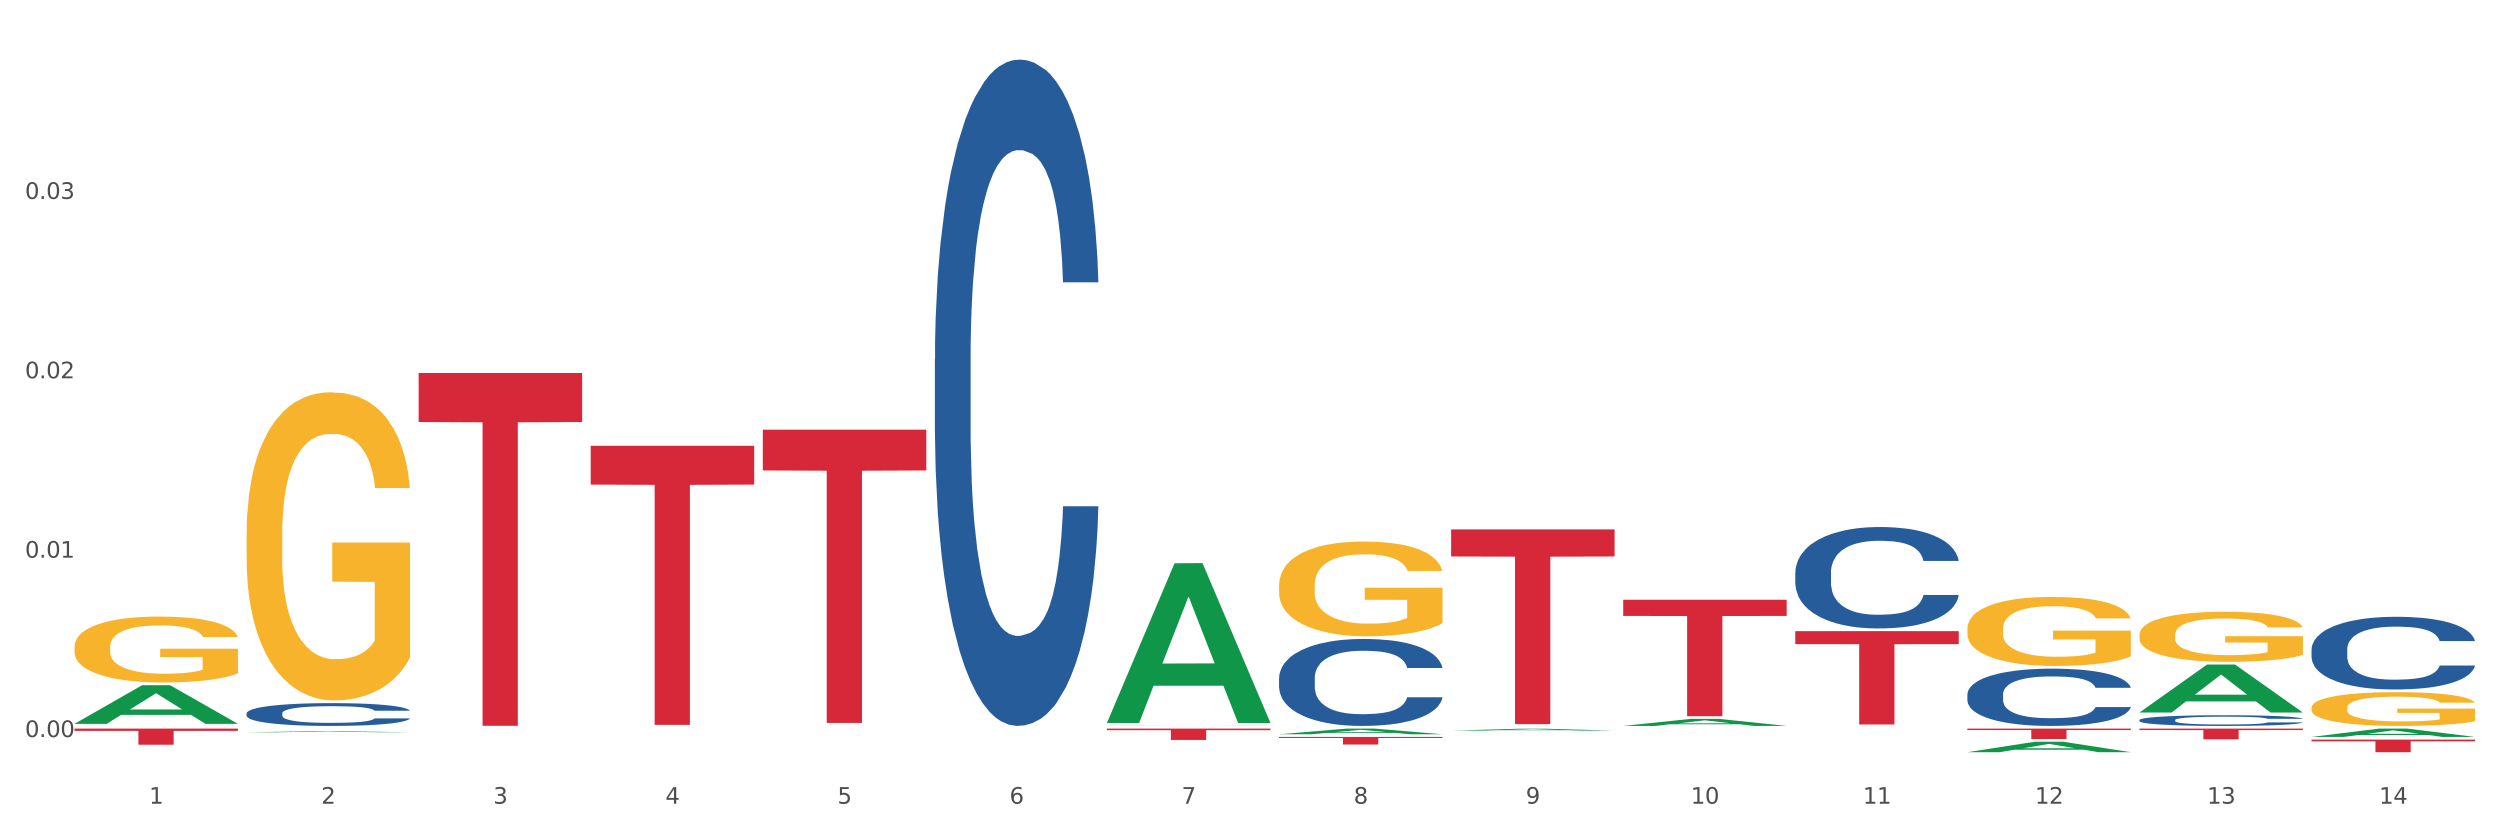 <?xml version="1.0" encoding="utf-8" standalone="no"?>
<!DOCTYPE svg PUBLIC "-//W3C//DTD SVG 1.1//EN"
  "http://www.w3.org/Graphics/SVG/1.1/DTD/svg11.dtd">
<svg xmlns:xlink="http://www.w3.org/1999/xlink" width="1080pt" height="360pt" viewBox="0 0 1080 360" xmlns="http://www.w3.org/2000/svg" version="1.1">
 <rect x="0" y="0" width="1080" height="360" fill="#333333" stroke="none"/>
 <defs>
  <style type="text/css">*{stroke-linejoin: round; stroke-linecap: butt}</style>
 </defs>
 <g id="figure_1">
  <g id="patch_1">
   <path d="M 0 360 
L 1080 360 
L 1080 0 
L 0 0 
z
" style="fill: #ffffff; stroke: #ffffff; stroke-linejoin: miter"/>
  </g>
  <g id="axes_1">
   <g id="matplotlib.axis_1">
    <g id="xtick_1">
     <g id="text_1">
      <!-- 1 -->
      <g style="fill: #4d4d4d" transform="translate(64.432 347.204) scale(0.096 -0.096)">
       <defs>
        <path id="DejaVuSans-31" d="M 794 531 
L 1825 531 
L 1825 4091 
L 703 3866 
L 703 4441 
L 1819 4666 
L 2450 4666 
L 2450 531 
L 3481 531 
L 3481 0 
L 794 0 
L 794 531 
z
" transform="scale(0.016)"/>
       </defs>
       <use xlink:href="#DejaVuSans-31"/>
      </g>
     </g>
    </g>
    <g id="xtick_2">
     <g id="text_2">
      <!-- 2 -->
      <g style="fill: #4d4d4d" transform="translate(138.771 347.204) scale(0.096 -0.096)">
       <defs>
        <path id="DejaVuSans-32" d="M 1228 531 
L 3431 531 
L 3431 0 
L 469 0 
L 469 531 
Q 828 903 1448 1529 
Q 2069 2156 2228 2338 
Q 2531 2678 2651 2914 
Q 2772 3150 2772 3378 
Q 2772 3750 2511 3984 
Q 2250 4219 1831 4219 
Q 1534 4219 1204 4116 
Q 875 4013 500 3803 
L 500 4441 
Q 881 4594 1212 4672 
Q 1544 4750 1819 4750 
Q 2544 4750 2975 4387 
Q 3406 4025 3406 3419 
Q 3406 3131 3298 2873 
Q 3191 2616 2906 2266 
Q 2828 2175 2409 1742 
Q 1991 1309 1228 531 
z
" transform="scale(0.016)"/>
       </defs>
       <use xlink:href="#DejaVuSans-32"/>
      </g>
     </g>
    </g>
    <g id="xtick_3">
     <g id="text_3">
      <!-- 3 -->
      <g style="fill: #4d4d4d" transform="translate(213.109 347.204) scale(0.096 -0.096)">
       <defs>
        <path id="DejaVuSans-33" d="M 2597 2516 
Q 3050 2419 3304 2112 
Q 3559 1806 3559 1356 
Q 3559 666 3084 287 
Q 2609 -91 1734 -91 
Q 1441 -91 1130 -33 
Q 819 25 488 141 
L 488 750 
Q 750 597 1062 519 
Q 1375 441 1716 441 
Q 2309 441 2620 675 
Q 2931 909 2931 1356 
Q 2931 1769 2642 2001 
Q 2353 2234 1838 2234 
L 1294 2234 
L 1294 2753 
L 1863 2753 
Q 2328 2753 2575 2939 
Q 2822 3125 2822 3475 
Q 2822 3834 2567 4026 
Q 2313 4219 1838 4219 
Q 1578 4219 1281 4162 
Q 984 4106 628 3988 
L 628 4550 
Q 988 4650 1302 4700 
Q 1616 4750 1894 4750 
Q 2613 4750 3031 4423 
Q 3450 4097 3450 3541 
Q 3450 3153 3228 2886 
Q 3006 2619 2597 2516 
z
" transform="scale(0.016)"/>
       </defs>
       <use xlink:href="#DejaVuSans-33"/>
      </g>
     </g>
    </g>
    <g id="xtick_4">
     <g id="text_4">
      <!-- 4 -->
      <g style="fill: #4d4d4d" transform="translate(287.448 347.204) scale(0.096 -0.096)">
       <defs>
        <path id="DejaVuSans-34" d="M 2419 4116 
L 825 1625 
L 2419 1625 
L 2419 4116 
z
M 2253 4666 
L 3047 4666 
L 3047 1625 
L 3713 1625 
L 3713 1100 
L 3047 1100 
L 3047 0 
L 2419 0 
L 2419 1100 
L 313 1100 
L 313 1709 
L 2253 4666 
z
" transform="scale(0.016)"/>
       </defs>
       <use xlink:href="#DejaVuSans-34"/>
      </g>
     </g>
    </g>
    <g id="xtick_5">
     <g id="text_5">
      <!-- 5 -->
      <g style="fill: #4d4d4d" transform="translate(361.787 347.204) scale(0.096 -0.096)">
       <defs>
        <path id="DejaVuSans-35" d="M 691 4666 
L 3169 4666 
L 3169 4134 
L 1269 4134 
L 1269 2991 
Q 1406 3038 1543 3061 
Q 1681 3084 1819 3084 
Q 2600 3084 3056 2656 
Q 3513 2228 3513 1497 
Q 3513 744 3044 326 
Q 2575 -91 1722 -91 
Q 1428 -91 1123 -41 
Q 819 9 494 109 
L 494 744 
Q 775 591 1075 516 
Q 1375 441 1709 441 
Q 2250 441 2565 725 
Q 2881 1009 2881 1497 
Q 2881 1984 2565 2268 
Q 2250 2553 1709 2553 
Q 1456 2553 1204 2497 
Q 953 2441 691 2322 
L 691 4666 
z
" transform="scale(0.016)"/>
       </defs>
       <use xlink:href="#DejaVuSans-35"/>
      </g>
     </g>
    </g>
    <g id="xtick_6">
     <g id="text_6">
      <!-- 6 -->
      <g style="fill: #4d4d4d" transform="translate(436.125 347.204) scale(0.096 -0.096)">
       <defs>
        <path id="DejaVuSans-36" d="M 2113 2584 
Q 1688 2584 1439 2293 
Q 1191 2003 1191 1497 
Q 1191 994 1439 701 
Q 1688 409 2113 409 
Q 2538 409 2786 701 
Q 3034 994 3034 1497 
Q 3034 2003 2786 2293 
Q 2538 2584 2113 2584 
z
M 3366 4563 
L 3366 3988 
Q 3128 4100 2886 4159 
Q 2644 4219 2406 4219 
Q 1781 4219 1451 3797 
Q 1122 3375 1075 2522 
Q 1259 2794 1537 2939 
Q 1816 3084 2150 3084 
Q 2853 3084 3261 2657 
Q 3669 2231 3669 1497 
Q 3669 778 3244 343 
Q 2819 -91 2113 -91 
Q 1303 -91 875 529 
Q 447 1150 447 2328 
Q 447 3434 972 4092 
Q 1497 4750 2381 4750 
Q 2619 4750 2861 4703 
Q 3103 4656 3366 4563 
z
" transform="scale(0.016)"/>
       </defs>
       <use xlink:href="#DejaVuSans-36"/>
      </g>
     </g>
    </g>
    <g id="xtick_7">
     <g id="text_7">
      <!-- 7 -->
      <g style="fill: #4d4d4d" transform="translate(510.464 347.204) scale(0.096 -0.096)">
       <defs>
        <path id="DejaVuSans-37" d="M 525 4666 
L 3525 4666 
L 3525 4397 
L 1831 0 
L 1172 0 
L 2766 4134 
L 525 4134 
L 525 4666 
z
" transform="scale(0.016)"/>
       </defs>
       <use xlink:href="#DejaVuSans-37"/>
      </g>
     </g>
    </g>
    <g id="xtick_8">
     <g id="text_8">
      <!-- 8 -->
      <g style="fill: #4d4d4d" transform="translate(584.803 347.204) scale(0.096 -0.096)">
       <defs>
        <path id="DejaVuSans-38" d="M 2034 2216 
Q 1584 2216 1326 1975 
Q 1069 1734 1069 1313 
Q 1069 891 1326 650 
Q 1584 409 2034 409 
Q 2484 409 2743 651 
Q 3003 894 3003 1313 
Q 3003 1734 2745 1975 
Q 2488 2216 2034 2216 
z
M 1403 2484 
Q 997 2584 770 2862 
Q 544 3141 544 3541 
Q 544 4100 942 4425 
Q 1341 4750 2034 4750 
Q 2731 4750 3128 4425 
Q 3525 4100 3525 3541 
Q 3525 3141 3298 2862 
Q 3072 2584 2669 2484 
Q 3125 2378 3379 2068 
Q 3634 1759 3634 1313 
Q 3634 634 3220 271 
Q 2806 -91 2034 -91 
Q 1263 -91 848 271 
Q 434 634 434 1313 
Q 434 1759 690 2068 
Q 947 2378 1403 2484 
z
M 1172 3481 
Q 1172 3119 1398 2916 
Q 1625 2713 2034 2713 
Q 2441 2713 2670 2916 
Q 2900 3119 2900 3481 
Q 2900 3844 2670 4047 
Q 2441 4250 2034 4250 
Q 1625 4250 1398 4047 
Q 1172 3844 1172 3481 
z
" transform="scale(0.016)"/>
       </defs>
       <use xlink:href="#DejaVuSans-38"/>
      </g>
     </g>
    </g>
    <g id="xtick_9">
     <g id="text_9">
      <!-- 9 -->
      <g style="fill: #4d4d4d" transform="translate(659.142 347.204) scale(0.096 -0.096)">
       <defs>
        <path id="DejaVuSans-39" d="M 703 97 
L 703 672 
Q 941 559 1184 500 
Q 1428 441 1663 441 
Q 2288 441 2617 861 
Q 2947 1281 2994 2138 
Q 2813 1869 2534 1725 
Q 2256 1581 1919 1581 
Q 1219 1581 811 2004 
Q 403 2428 403 3163 
Q 403 3881 828 4315 
Q 1253 4750 1959 4750 
Q 2769 4750 3195 4129 
Q 3622 3509 3622 2328 
Q 3622 1225 3098 567 
Q 2575 -91 1691 -91 
Q 1453 -91 1209 -44 
Q 966 3 703 97 
z
M 1959 2075 
Q 2384 2075 2632 2365 
Q 2881 2656 2881 3163 
Q 2881 3666 2632 3958 
Q 2384 4250 1959 4250 
Q 1534 4250 1286 3958 
Q 1038 3666 1038 3163 
Q 1038 2656 1286 2365 
Q 1534 2075 1959 2075 
z
" transform="scale(0.016)"/>
       </defs>
       <use xlink:href="#DejaVuSans-39"/>
      </g>
     </g>
    </g>
    <g id="xtick_10">
     <g id="text_10">
      <!-- 10 -->
      <g style="fill: #4d4d4d" transform="translate(730.426 347.204) scale(0.096 -0.096)">
       <defs>
        <path id="DejaVuSans-30" d="M 2034 4250 
Q 1547 4250 1301 3770 
Q 1056 3291 1056 2328 
Q 1056 1369 1301 889 
Q 1547 409 2034 409 
Q 2525 409 2770 889 
Q 3016 1369 3016 2328 
Q 3016 3291 2770 3770 
Q 2525 4250 2034 4250 
z
M 2034 4750 
Q 2819 4750 3233 4129 
Q 3647 3509 3647 2328 
Q 3647 1150 3233 529 
Q 2819 -91 2034 -91 
Q 1250 -91 836 529 
Q 422 1150 422 2328 
Q 422 3509 836 4129 
Q 1250 4750 2034 4750 
z
" transform="scale(0.016)"/>
       </defs>
       <use xlink:href="#DejaVuSans-31"/>
       <use xlink:href="#DejaVuSans-30" transform="translate(63.623 0)"/>
      </g>
     </g>
    </g>
    <g id="xtick_11">
     <g id="text_11">
      <!-- 11 -->
      <g style="fill: #4d4d4d" transform="translate(804.765 347.204) scale(0.096 -0.096)">
       <use xlink:href="#DejaVuSans-31"/>
       <use xlink:href="#DejaVuSans-31" transform="translate(63.623 0)"/>
      </g>
     </g>
    </g>
    <g id="xtick_12">
     <g id="text_12">
      <!-- 12 -->
      <g style="fill: #4d4d4d" transform="translate(879.104 347.204) scale(0.096 -0.096)">
       <use xlink:href="#DejaVuSans-31"/>
       <use xlink:href="#DejaVuSans-32" transform="translate(63.623 0)"/>
      </g>
     </g>
    </g>
    <g id="xtick_13">
     <g id="text_13">
      <!-- 13 -->
      <g style="fill: #4d4d4d" transform="translate(953.442 347.204) scale(0.096 -0.096)">
       <use xlink:href="#DejaVuSans-31"/>
       <use xlink:href="#DejaVuSans-33" transform="translate(63.623 0)"/>
      </g>
     </g>
    </g>
    <g id="xtick_14">
     <g id="text_14">
      <!-- 14 -->
      <g style="fill: #4d4d4d" transform="translate(1027.781 347.204) scale(0.096 -0.096)">
       <use xlink:href="#DejaVuSans-31"/>
       <use xlink:href="#DejaVuSans-34" transform="translate(63.623 0)"/>
      </g>
     </g>
    </g>
    <g id="xtick_15"/>
    <g id="xtick_16"/>
    <g id="xtick_17"/>
    <g id="xtick_18"/>
    <g id="xtick_19"/>
    <g id="xtick_20"/>
    <g id="xtick_21"/>
    <g id="xtick_22"/>
    <g id="xtick_23"/>
    <g id="xtick_24"/>
    <g id="xtick_25"/>
    <g id="xtick_26"/>
    <g id="xtick_27"/>
   </g>
   <g id="matplotlib.axis_2">
    <g id="ytick_1">
     <g id="text_15">
      <!-- 0.00 -->
      <g style="fill: #4d4d4d" transform="translate(10.8 318.406) scale(0.096 -0.096)">
       <defs>
        <path id="DejaVuSans-2e" d="M 684 794 
L 1344 794 
L 1344 0 
L 684 0 
L 684 794 
z
" transform="scale(0.016)"/>
       </defs>
       <use xlink:href="#DejaVuSans-30"/>
       <use xlink:href="#DejaVuSans-2e" transform="translate(63.623 0)"/>
       <use xlink:href="#DejaVuSans-30" transform="translate(95.41 0)"/>
       <use xlink:href="#DejaVuSans-30" transform="translate(159.033 0)"/>
      </g>
     </g>
    </g>
    <g id="ytick_2">
     <g id="text_16">
      <!-- 0.01 -->
      <g style="fill: #4d4d4d" transform="translate(10.8 240.914) scale(0.096 -0.096)">
       <use xlink:href="#DejaVuSans-30"/>
       <use xlink:href="#DejaVuSans-2e" transform="translate(63.623 0)"/>
       <use xlink:href="#DejaVuSans-30" transform="translate(95.41 0)"/>
       <use xlink:href="#DejaVuSans-31" transform="translate(159.033 0)"/>
      </g>
     </g>
    </g>
    <g id="ytick_3">
     <g id="text_17">
      <!-- 0.02 -->
      <g style="fill: #4d4d4d" transform="translate(10.8 163.423) scale(0.096 -0.096)">
       <use xlink:href="#DejaVuSans-30"/>
       <use xlink:href="#DejaVuSans-2e" transform="translate(63.623 0)"/>
       <use xlink:href="#DejaVuSans-30" transform="translate(95.41 0)"/>
       <use xlink:href="#DejaVuSans-32" transform="translate(159.033 0)"/>
      </g>
     </g>
    </g>
    <g id="ytick_4">
     <g id="text_18">
      <!-- 0.03 -->
      <g style="fill: #4d4d4d" transform="translate(10.8 85.932) scale(0.096 -0.096)">
       <use xlink:href="#DejaVuSans-30"/>
       <use xlink:href="#DejaVuSans-2e" transform="translate(63.623 0)"/>
       <use xlink:href="#DejaVuSans-30" transform="translate(95.41 0)"/>
       <use xlink:href="#DejaVuSans-33" transform="translate(159.033 0)"/>
      </g>
     </g>
    </g>
    <g id="ytick_5"/>
    <g id="ytick_6"/>
    <g id="ytick_7"/>
    <g id="ytick_8"/>
   </g>
   <g id="PolyCollection_1">
    <path d="M 32.175 312.686 
L 32.248 312.67 
L 61.37 296.011 
L 73.456 295.995 
L 102.797 312.718 
L 88.818 312.718 
L 82.484 308.823 
L 52.415 308.823 
L 52.197 308.886 
L 46.081 312.718 
L 32.175 312.718 
L 32.175 312.686 
L 56.201 306.5 
L 78.698 306.484 
L 67.559 299.559 
L 67.413 299.528 
L 67.267 299.575 
L 56.128 306.484 
L 56.201 306.5 
L 32.175 312.686 
z
" clip-path="url(#pd268f4afb2)" style="fill: #109648"/>
    <path d="M 32.175 314.758 
L 102.797 314.758 
L 102.797 315.725 
L 75.017 315.732 
L 75.017 321.715 
L 59.788 321.715 
L 59.788 315.732 
L 32.175 315.725 
L 32.175 314.765 
L 32.175 314.758 
z
" clip-path="url(#pd268f4afb2)" style="fill: #d62839"/>
    <path d="M 180.852 161.126 
L 251.474 161.126 
L 251.474 182.307 
L 223.694 182.45 
L 223.694 313.539 
L 208.465 313.539 
L 208.465 182.45 
L 180.852 182.307 
L 180.852 161.269 
L 180.852 161.126 
z
" clip-path="url(#pd268f4afb2)" style="fill: #d62839"/>
    <path d="M 255.191 192.593 
L 325.813 192.593 
L 325.813 209.344 
L 298.033 209.457 
L 298.033 313.135 
L 282.804 313.135 
L 282.804 209.457 
L 255.191 209.344 
L 255.191 192.706 
L 255.191 192.593 
z
" clip-path="url(#pd268f4afb2)" style="fill: #d62839"/>
    <path d="M 329.53 185.627 
L 400.152 185.627 
L 400.152 203.231 
L 372.371 203.35 
L 372.371 312.304 
L 357.143 312.304 
L 357.143 203.35 
L 329.53 203.231 
L 329.53 185.746 
L 329.53 185.627 
z
" clip-path="url(#pd268f4afb2)" style="fill: #d62839"/>
    <path d="M 478.207 314.758 
L 548.829 314.758 
L 548.829 315.436 
L 521.049 315.441 
L 521.049 319.638 
L 505.82 319.638 
L 505.82 315.441 
L 478.207 315.436 
L 478.207 314.763 
L 478.207 314.758 
z
" clip-path="url(#pd268f4afb2)" style="fill: #d62839"/>
    <path d="M 552.546 318.364 
L 623.168 318.364 
L 623.168 318.821 
L 595.388 318.824 
L 595.388 321.653 
L 580.159 321.653 
L 580.159 318.824 
L 552.546 318.821 
L 552.546 318.367 
L 552.546 318.364 
z
" clip-path="url(#pd268f4afb2)" style="fill: #d62839"/>
    <path d="M 626.885 228.71 
L 697.506 228.71 
L 697.506 240.4 
L 669.726 240.479 
L 669.726 312.833 
L 654.497 312.833 
L 654.497 240.479 
L 626.885 240.4 
L 626.885 228.789 
L 626.885 228.71 
z
" clip-path="url(#pd268f4afb2)" style="fill: #d62839"/>
    <path d="M 701.223 259.087 
L 771.845 259.087 
L 771.845 266.078 
L 744.065 266.125 
L 744.065 309.392 
L 728.836 309.392 
L 728.836 266.125 
L 701.223 266.078 
L 701.223 259.134 
L 701.223 259.087 
z
" clip-path="url(#pd268f4afb2)" style="fill: #d62839"/>
    <path d="M 775.562 272.647 
L 846.184 272.647 
L 846.184 278.253 
L 818.404 278.291 
L 818.404 312.983 
L 803.175 312.983 
L 803.175 278.291 
L 775.562 278.253 
L 775.562 272.685 
L 775.562 272.647 
z
" clip-path="url(#pd268f4afb2)" style="fill: #d62839"/>
    <path d="M 924.24 314.758 
L 994.861 314.758 
L 994.861 315.401 
L 967.081 315.406 
L 967.081 319.385 
L 951.852 319.385 
L 951.852 315.406 
L 924.24 315.401 
L 924.24 314.763 
L 924.24 314.758 
z
" clip-path="url(#pd268f4afb2)" style="fill: #d62839"/>
    <path d="M 998.578 319.509 
L 1069.2 319.509 
L 1069.2 320.264 
L 1041.42 320.269 
L 1041.42 324.944 
L 1026.191 324.944 
L 1026.191 320.269 
L 998.578 320.264 
L 998.578 319.514 
L 998.578 319.509 
z
" clip-path="url(#pd268f4afb2)" style="fill: #d62839"/>
    <path d="M 998.578 280.565 
L 998.662 280.536 
L 998.662 279.733 
L 998.912 278.643 
L 999.83 276.635 
L 1000.999 275.115 
L 1003.003 273.337 
L 1004.088 272.591 
L 1005.507 271.759 
L 1008.429 270.411 
L 1011.768 269.263 
L 1014.105 268.632 
L 1015.858 268.231 
L 1019.781 267.514 
L 1022.035 267.198 
L 1024.373 266.94 
L 1026.376 266.768 
L 1029.715 266.567 
L 1032.387 266.481 
L 1035.475 266.452 
L 1038.063 266.481 
L 1041.486 266.596 
L 1046.494 266.94 
L 1048.414 267.141 
L 1051.002 267.485 
L 1053.673 267.944 
L 1055.844 268.403 
L 1058.348 269.063 
L 1060.936 269.923 
L 1063.44 271.013 
L 1065.193 272.017 
L 1066.612 273.078 
L 1067.864 274.369 
L 1068.783 275.775 
L 1069.2 276.951 
L 1053.924 276.951 
L 1053.506 275.889 
L 1052.671 274.742 
L 1051.837 273.968 
L 1050.918 273.337 
L 1049.499 272.619 
L 1048.247 272.16 
L 1046.16 271.615 
L 1044.24 271.271 
L 1042.654 271.07 
L 1040.734 270.898 
L 1036.644 270.726 
L 1033.722 270.726 
L 1031.886 270.784 
L 1029.632 270.927 
L 1027.712 271.128 
L 1025.458 271.472 
L 1023.705 271.845 
L 1021.952 272.333 
L 1020.95 272.677 
L 1019.448 273.308 
L 1018.446 273.824 
L 1017.11 274.713 
L 1016.359 275.344 
L 1015.023 276.979 
L 1014.439 278.184 
L 1014.188 279.016 
L 1014.022 279.934 
L 1014.022 284.409 
L 1014.522 286.416 
L 1014.94 287.277 
L 1015.608 288.252 
L 1016.86 289.514 
L 1018.696 290.748 
L 1020.616 291.637 
L 1022.202 292.182 
L 1023.705 292.583 
L 1025.207 292.899 
L 1027.044 293.186 
L 1028.547 293.358 
L 1030.8 293.53 
L 1033.472 293.616 
L 1035.559 293.616 
L 1039.816 293.473 
L 1041.736 293.329 
L 1043.572 293.128 
L 1045.576 292.813 
L 1047.162 292.469 
L 1048.08 292.211 
L 1049.583 291.666 
L 1050.752 291.092 
L 1051.753 290.432 
L 1052.421 289.858 
L 1053.172 288.998 
L 1053.757 288.023 
L 1053.924 287.506 
L 1069.2 287.506 
L 1068.866 288.539 
L 1068.282 289.543 
L 1067.113 290.891 
L 1066.195 291.666 
L 1064.776 292.612 
L 1063.273 293.415 
L 1061.186 294.304 
L 1059.266 294.964 
L 1057.263 295.538 
L 1055.092 296.054 
L 1051.169 296.771 
L 1049.75 296.972 
L 1046.745 297.316 
L 1044.407 297.517 
L 1040.985 297.718 
L 1037.479 297.833 
L 1033.806 297.861 
L 1030.55 297.804 
L 1026.96 297.632 
L 1024.707 297.46 
L 1022.202 297.202 
L 1019.281 296.8 
L 1016.526 296.312 
L 1013.938 295.739 
L 1011.517 295.079 
L 1009.263 294.333 
L 1006.342 293.1 
L 1004.171 291.895 
L 1002.585 290.776 
L 1001.5 289.83 
L 1000.415 288.625 
L 999.83 287.793 
L 998.912 285.785 
L 998.578 283.921 
L 998.578 280.565 
z
" clip-path="url(#pd268f4afb2)" style="fill: #255c99"/>
    <path d="M 924.24 311.059 
L 924.323 311.055 
L 924.323 310.937 
L 924.573 310.777 
L 925.492 310.481 
L 926.66 310.258 
L 928.664 309.996 
L 929.749 309.887 
L 931.168 309.764 
L 934.09 309.566 
L 937.429 309.398 
L 939.766 309.305 
L 941.519 309.246 
L 945.443 309.14 
L 947.697 309.094 
L 950.034 309.056 
L 952.037 309.031 
L 955.377 309.001 
L 958.048 308.988 
L 961.136 308.984 
L 963.724 308.988 
L 967.147 309.005 
L 972.155 309.056 
L 974.075 309.085 
L 976.663 309.136 
L 979.335 309.204 
L 981.505 309.271 
L 984.009 309.368 
L 986.597 309.495 
L 989.101 309.655 
L 990.854 309.802 
L 992.273 309.958 
L 993.526 310.148 
L 994.444 310.355 
L 994.861 310.528 
L 979.585 310.528 
L 979.168 310.372 
L 978.333 310.203 
L 977.498 310.089 
L 976.58 309.996 
L 975.161 309.891 
L 973.908 309.823 
L 971.822 309.743 
L 969.902 309.693 
L 968.316 309.663 
L 966.396 309.638 
L 962.305 309.613 
L 959.383 309.613 
L 957.547 309.621 
L 955.293 309.642 
L 953.373 309.672 
L 951.119 309.722 
L 949.366 309.777 
L 947.613 309.849 
L 946.611 309.899 
L 945.109 309.992 
L 944.107 310.068 
L 942.771 310.199 
L 942.02 310.292 
L 940.685 310.532 
L 940.1 310.709 
L 939.85 310.831 
L 939.683 310.966 
L 939.683 311.624 
L 940.184 311.92 
L 940.601 312.046 
L 941.269 312.189 
L 942.521 312.375 
L 944.358 312.556 
L 946.278 312.687 
L 947.864 312.767 
L 949.366 312.826 
L 950.869 312.873 
L 952.705 312.915 
L 954.208 312.94 
L 956.462 312.965 
L 959.133 312.978 
L 961.22 312.978 
L 965.477 312.957 
L 967.397 312.936 
L 969.234 312.906 
L 971.237 312.86 
L 972.823 312.809 
L 973.742 312.771 
L 975.244 312.691 
L 976.413 312.607 
L 977.415 312.51 
L 978.082 312.426 
L 978.834 312.299 
L 979.418 312.156 
L 979.585 312.08 
L 994.861 312.08 
L 994.527 312.232 
L 993.943 312.379 
L 992.774 312.577 
L 991.856 312.691 
L 990.437 312.831 
L 988.934 312.949 
L 986.847 313.079 
L 984.927 313.176 
L 982.924 313.261 
L 980.754 313.337 
L 976.83 313.442 
L 975.411 313.472 
L 972.406 313.522 
L 970.069 313.552 
L 966.646 313.581 
L 963.14 313.598 
L 959.467 313.602 
L 956.211 313.594 
L 952.622 313.569 
L 950.368 313.543 
L 947.864 313.505 
L 944.942 313.446 
L 942.187 313.375 
L 939.599 313.29 
L 937.178 313.193 
L 934.925 313.084 
L 932.003 312.902 
L 929.832 312.725 
L 928.246 312.561 
L 927.161 312.421 
L 926.076 312.244 
L 925.492 312.122 
L 924.573 311.827 
L 924.24 311.553 
L 924.24 311.059 
z
" clip-path="url(#pd268f4afb2)" style="fill: #255c99"/>
    <path d="M 849.901 299.976 
L 849.984 299.953 
L 849.984 299.321 
L 850.235 298.462 
L 851.153 296.88 
L 852.322 295.682 
L 854.325 294.281 
L 855.41 293.694 
L 856.829 293.038 
L 859.751 291.976 
L 863.09 291.072 
L 865.428 290.575 
L 867.181 290.259 
L 871.104 289.694 
L 873.358 289.445 
L 875.695 289.242 
L 877.699 289.106 
L 881.038 288.948 
L 883.709 288.88 
L 886.798 288.858 
L 889.386 288.88 
L 892.808 288.971 
L 897.817 289.242 
L 899.737 289.4 
L 902.325 289.671 
L 904.996 290.033 
L 907.166 290.394 
L 909.671 290.914 
L 912.258 291.592 
L 914.763 292.451 
L 916.516 293.242 
L 917.935 294.078 
L 919.187 295.095 
L 920.105 296.202 
L 920.523 297.129 
L 905.246 297.129 
L 904.829 296.292 
L 903.994 295.389 
L 903.159 294.778 
L 902.241 294.281 
L 900.822 293.716 
L 899.57 293.355 
L 897.483 292.925 
L 895.563 292.654 
L 893.977 292.496 
L 892.057 292.36 
L 887.966 292.225 
L 885.045 292.225 
L 883.208 292.27 
L 880.954 292.383 
L 879.034 292.541 
L 876.78 292.812 
L 875.027 293.106 
L 873.274 293.49 
L 872.273 293.761 
L 870.77 294.259 
L 869.768 294.665 
L 868.433 295.366 
L 867.681 295.863 
L 866.346 297.151 
L 865.761 298.1 
L 865.511 298.756 
L 865.344 299.479 
L 865.344 303.004 
L 865.845 304.586 
L 866.262 305.264 
L 866.93 306.032 
L 868.182 307.026 
L 870.019 307.998 
L 871.939 308.699 
L 873.525 309.128 
L 875.027 309.444 
L 876.53 309.693 
L 878.367 309.919 
L 879.869 310.054 
L 882.123 310.19 
L 884.794 310.258 
L 886.881 310.258 
L 891.139 310.145 
L 893.059 310.032 
L 894.895 309.874 
L 896.899 309.625 
L 898.485 309.354 
L 899.403 309.151 
L 900.905 308.721 
L 902.074 308.269 
L 903.076 307.749 
L 903.744 307.298 
L 904.495 306.62 
L 905.079 305.851 
L 905.246 305.445 
L 920.523 305.445 
L 920.189 306.258 
L 919.604 307.049 
L 918.436 308.111 
L 917.517 308.721 
L 916.098 309.467 
L 914.596 310.1 
L 912.509 310.8 
L 910.589 311.32 
L 908.585 311.772 
L 906.415 312.179 
L 902.491 312.744 
L 901.072 312.902 
L 898.067 313.173 
L 895.73 313.331 
L 892.307 313.489 
L 888.801 313.58 
L 885.128 313.602 
L 881.873 313.557 
L 878.283 313.422 
L 876.029 313.286 
L 873.525 313.083 
L 870.603 312.766 
L 867.848 312.382 
L 865.261 311.93 
L 862.84 311.41 
L 860.586 310.823 
L 857.664 309.851 
L 855.494 308.902 
L 853.908 308.021 
L 852.823 307.275 
L 851.737 306.326 
L 851.153 305.67 
L 850.235 304.089 
L 849.901 302.62 
L 849.901 299.976 
z
" clip-path="url(#pd268f4afb2)" style="fill: #255c99"/>
    <path d="M 775.562 247.361 
L 775.646 247.321 
L 775.646 246.201 
L 775.896 244.68 
L 776.814 241.879 
L 777.983 239.758 
L 779.986 237.277 
L 781.072 236.236 
L 782.491 235.076 
L 785.412 233.195 
L 788.752 231.594 
L 791.089 230.714 
L 792.842 230.154 
L 796.765 229.153 
L 799.019 228.713 
L 801.357 228.353 
L 803.36 228.113 
L 806.699 227.833 
L 809.37 227.713 
L 812.459 227.673 
L 815.047 227.713 
L 818.469 227.873 
L 823.478 228.353 
L 825.398 228.633 
L 827.986 229.113 
L 830.657 229.753 
L 832.828 230.394 
L 835.332 231.314 
L 837.92 232.515 
L 840.424 234.035 
L 842.177 235.436 
L 843.596 236.917 
L 844.848 238.717 
L 845.766 240.678 
L 846.184 242.319 
L 830.908 242.319 
L 830.49 240.838 
L 829.655 239.238 
L 828.821 238.157 
L 827.902 237.277 
L 826.483 236.276 
L 825.231 235.636 
L 823.144 234.876 
L 821.224 234.395 
L 819.638 234.115 
L 817.718 233.875 
L 813.628 233.635 
L 810.706 233.635 
L 808.87 233.715 
L 806.616 233.915 
L 804.696 234.195 
L 802.442 234.676 
L 800.689 235.196 
L 798.936 235.876 
L 797.934 236.356 
L 796.431 237.237 
L 795.43 237.957 
L 794.094 239.198 
L 793.343 240.078 
L 792.007 242.359 
L 791.423 244.04 
L 791.172 245.2 
L 791.005 246.481 
L 791.005 252.723 
L 791.506 255.525 
L 791.924 256.725 
L 792.591 258.086 
L 793.844 259.846 
L 795.68 261.567 
L 797.6 262.808 
L 799.186 263.568 
L 800.689 264.128 
L 802.191 264.568 
L 804.028 264.969 
L 805.53 265.209 
L 807.784 265.449 
L 810.456 265.569 
L 812.543 265.569 
L 816.8 265.369 
L 818.72 265.169 
L 820.556 264.889 
L 822.56 264.448 
L 824.146 263.968 
L 825.064 263.608 
L 826.567 262.848 
L 827.735 262.047 
L 828.737 261.127 
L 829.405 260.327 
L 830.156 259.126 
L 830.741 257.766 
L 830.908 257.045 
L 846.184 257.045 
L 845.85 258.486 
L 845.266 259.886 
L 844.097 261.767 
L 843.179 262.848 
L 841.76 264.168 
L 840.257 265.289 
L 838.17 266.529 
L 836.25 267.45 
L 834.247 268.25 
L 832.076 268.97 
L 828.153 269.971 
L 826.734 270.251 
L 823.728 270.731 
L 821.391 271.011 
L 817.969 271.291 
L 814.463 271.451 
L 810.79 271.491 
L 807.534 271.411 
L 803.944 271.171 
L 801.69 270.931 
L 799.186 270.571 
L 796.264 270.011 
L 793.51 269.331 
L 790.922 268.53 
L 788.501 267.61 
L 786.247 266.569 
L 783.325 264.849 
L 781.155 263.168 
L 779.569 261.607 
L 778.484 260.287 
L 777.399 258.606 
L 776.814 257.445 
L 775.896 254.644 
L 775.562 252.043 
L 775.562 247.361 
z
" clip-path="url(#pd268f4afb2)" style="fill: #255c99"/>
    <path d="M 552.546 292.911 
L 552.629 292.877 
L 552.629 291.916 
L 552.88 290.612 
L 553.798 288.21 
L 554.967 286.391 
L 556.97 284.264 
L 558.055 283.372 
L 559.475 282.377 
L 562.396 280.764 
L 565.735 279.391 
L 568.073 278.636 
L 569.826 278.156 
L 573.749 277.298 
L 576.003 276.921 
L 578.34 276.612 
L 580.344 276.406 
L 583.683 276.166 
L 586.354 276.063 
L 589.443 276.028 
L 592.031 276.063 
L 595.453 276.2 
L 600.462 276.612 
L 602.382 276.852 
L 604.97 277.264 
L 607.641 277.813 
L 609.811 278.362 
L 612.316 279.151 
L 614.903 280.18 
L 617.408 281.484 
L 619.161 282.685 
L 620.58 283.955 
L 621.832 285.499 
L 622.75 287.181 
L 623.168 288.587 
L 607.891 288.587 
L 607.474 287.318 
L 606.639 285.945 
L 605.804 285.019 
L 604.886 284.264 
L 603.467 283.406 
L 602.215 282.857 
L 600.128 282.205 
L 598.208 281.793 
L 596.622 281.553 
L 594.702 281.347 
L 590.612 281.141 
L 587.69 281.141 
L 585.853 281.21 
L 583.6 281.381 
L 581.68 281.622 
L 579.426 282.033 
L 577.673 282.48 
L 575.92 283.063 
L 574.918 283.475 
L 573.415 284.23 
L 572.414 284.847 
L 571.078 285.911 
L 570.327 286.666 
L 568.991 288.622 
L 568.407 290.063 
L 568.156 291.058 
L 567.989 292.156 
L 567.989 297.509 
L 568.49 299.911 
L 568.908 300.94 
L 569.575 302.107 
L 570.827 303.617 
L 572.664 305.092 
L 574.584 306.156 
L 576.17 306.808 
L 577.673 307.289 
L 579.175 307.666 
L 581.012 308.009 
L 582.514 308.215 
L 584.768 308.421 
L 587.439 308.524 
L 589.526 308.524 
L 593.784 308.352 
L 595.704 308.181 
L 597.54 307.941 
L 599.544 307.563 
L 601.13 307.151 
L 602.048 306.842 
L 603.551 306.19 
L 604.719 305.504 
L 605.721 304.715 
L 606.389 304.029 
L 607.14 302.999 
L 607.724 301.833 
L 607.891 301.215 
L 623.168 301.215 
L 622.834 302.45 
L 622.249 303.651 
L 621.081 305.264 
L 620.163 306.19 
L 618.743 307.323 
L 617.241 308.284 
L 615.154 309.347 
L 613.234 310.137 
L 611.23 310.823 
L 609.06 311.441 
L 605.137 312.298 
L 603.718 312.539 
L 600.712 312.95 
L 598.375 313.191 
L 594.952 313.431 
L 591.446 313.568 
L 587.773 313.602 
L 584.518 313.534 
L 580.928 313.328 
L 578.674 313.122 
L 576.17 312.813 
L 573.248 312.333 
L 570.494 311.749 
L 567.906 311.063 
L 565.485 310.274 
L 563.231 309.382 
L 560.309 307.906 
L 558.139 306.465 
L 556.553 305.127 
L 555.468 303.994 
L 554.382 302.553 
L 553.798 301.558 
L 552.88 299.156 
L 552.546 296.926 
L 552.546 292.911 
z
" clip-path="url(#pd268f4afb2)" style="fill: #255c99"/>
    <path d="M 403.869 155.086 
L 403.952 154.823 
L 403.952 147.463 
L 404.202 137.474 
L 405.121 119.074 
L 406.289 105.143 
L 408.293 88.846 
L 409.378 82.011 
L 410.797 74.388 
L 413.719 62.034 
L 417.058 51.52 
L 419.395 45.737 
L 421.148 42.057 
L 425.072 35.485 
L 427.326 32.594 
L 429.663 30.228 
L 431.666 28.651 
L 435.006 26.811 
L 437.677 26.022 
L 440.766 25.759 
L 443.353 26.022 
L 446.776 27.074 
L 451.785 30.228 
L 453.704 32.068 
L 456.292 35.222 
L 458.964 39.428 
L 461.134 43.634 
L 463.638 49.68 
L 466.226 57.565 
L 468.73 67.554 
L 470.483 76.754 
L 471.903 86.48 
L 473.155 98.309 
L 474.073 111.189 
L 474.49 121.966 
L 459.214 121.966 
L 458.797 112.24 
L 457.962 101.726 
L 457.127 94.629 
L 456.209 88.846 
L 454.79 82.274 
L 453.538 78.068 
L 451.451 73.074 
L 449.531 69.92 
L 447.945 68.08 
L 446.025 66.503 
L 441.934 64.925 
L 439.012 64.925 
L 437.176 65.451 
L 434.922 66.765 
L 433.002 68.605 
L 430.748 71.76 
L 428.995 75.177 
L 427.242 79.646 
L 426.24 82.8 
L 424.738 88.583 
L 423.736 93.314 
L 422.401 101.463 
L 421.649 107.246 
L 420.314 122.229 
L 419.729 133.269 
L 419.479 140.892 
L 419.312 149.303 
L 419.312 190.309 
L 419.813 208.709 
L 420.23 216.595 
L 420.898 225.532 
L 422.15 237.098 
L 423.987 248.401 
L 425.907 256.55 
L 427.493 261.544 
L 428.995 265.224 
L 430.498 268.115 
L 432.334 270.744 
L 433.837 272.321 
L 436.091 273.898 
L 438.762 274.687 
L 440.849 274.687 
L 445.106 273.372 
L 447.026 272.058 
L 448.863 270.218 
L 450.866 267.327 
L 452.452 264.172 
L 453.371 261.807 
L 454.873 256.812 
L 456.042 251.555 
L 457.044 245.509 
L 457.711 240.252 
L 458.463 232.367 
L 459.047 223.429 
L 459.214 218.698 
L 474.49 218.698 
L 474.156 228.161 
L 473.572 237.361 
L 472.403 249.715 
L 471.485 256.812 
L 470.066 265.487 
L 468.563 272.847 
L 466.477 280.995 
L 464.557 287.041 
L 462.553 292.298 
L 460.383 297.03 
L 456.459 303.601 
L 455.04 305.441 
L 452.035 308.596 
L 449.698 310.436 
L 446.275 312.276 
L 442.769 313.327 
L 439.096 313.59 
L 435.84 313.064 
L 432.251 311.487 
L 429.997 309.91 
L 427.493 307.544 
L 424.571 303.864 
L 421.816 299.395 
L 419.228 294.138 
L 416.808 288.093 
L 414.554 281.258 
L 411.632 269.955 
L 409.462 258.915 
L 407.875 248.664 
L 406.79 239.989 
L 405.705 228.949 
L 405.121 221.326 
L 404.202 202.926 
L 403.869 185.84 
L 403.869 155.086 
z
" clip-path="url(#pd268f4afb2)" style="fill: #255c99"/>
    <path d="M 106.514 308.176 
L 106.597 308.167 
L 106.597 307.915 
L 106.848 307.574 
L 107.766 306.944 
L 108.935 306.467 
L 110.938 305.909 
L 112.023 305.675 
L 113.442 305.414 
L 116.364 304.991 
L 119.703 304.631 
L 122.04 304.433 
L 123.794 304.307 
L 127.717 304.082 
L 129.971 303.983 
L 132.308 303.902 
L 134.312 303.848 
L 137.651 303.785 
L 140.322 303.758 
L 143.411 303.749 
L 145.998 303.758 
L 149.421 303.794 
L 154.43 303.902 
L 156.35 303.965 
L 158.937 304.073 
L 161.609 304.217 
L 163.779 304.361 
L 166.283 304.568 
L 168.871 304.838 
L 171.376 305.18 
L 173.129 305.495 
L 174.548 305.828 
L 175.8 306.233 
L 176.718 306.674 
L 177.135 307.043 
L 161.859 307.043 
L 161.442 306.71 
L 160.607 306.35 
L 159.772 306.107 
L 158.854 305.909 
L 157.435 305.684 
L 156.183 305.54 
L 154.096 305.369 
L 152.176 305.261 
L 150.59 305.198 
L 148.67 305.144 
L 144.579 305.09 
L 141.658 305.09 
L 139.821 305.108 
L 137.567 305.153 
L 135.647 305.216 
L 133.393 305.324 
L 131.64 305.441 
L 129.887 305.594 
L 128.886 305.702 
L 127.383 305.9 
L 126.381 306.062 
L 125.046 306.341 
L 124.294 306.539 
L 122.959 307.052 
L 122.374 307.43 
L 122.124 307.691 
L 121.957 307.978 
L 121.957 309.382 
L 122.458 310.012 
L 122.875 310.282 
L 123.543 310.588 
L 124.795 310.984 
L 126.632 311.371 
L 128.552 311.65 
L 130.138 311.821 
L 131.64 311.947 
L 133.143 312.046 
L 134.979 312.136 
L 136.482 312.19 
L 138.736 312.244 
L 141.407 312.271 
L 143.494 312.271 
L 147.751 312.226 
L 149.671 312.181 
L 151.508 312.118 
L 153.511 312.019 
L 155.097 311.911 
L 156.016 311.83 
L 157.518 311.659 
L 158.687 311.479 
L 159.689 311.272 
L 160.357 311.092 
L 161.108 310.822 
L 161.692 310.516 
L 161.859 310.354 
L 177.135 310.354 
L 176.802 310.678 
L 176.217 310.993 
L 175.049 311.416 
L 174.13 311.659 
L 172.711 311.956 
L 171.209 312.208 
L 169.122 312.487 
L 167.202 312.693 
L 165.198 312.873 
L 163.028 313.035 
L 159.104 313.26 
L 157.685 313.323 
L 154.68 313.431 
L 152.343 313.494 
L 148.92 313.557 
L 145.414 313.593 
L 141.741 313.602 
L 138.486 313.584 
L 134.896 313.53 
L 132.642 313.476 
L 130.138 313.395 
L 127.216 313.269 
L 124.461 313.116 
L 121.874 312.936 
L 119.453 312.729 
L 117.199 312.496 
L 114.277 312.109 
L 112.107 311.731 
L 110.521 311.38 
L 109.435 311.083 
L 108.35 310.705 
L 107.766 310.444 
L 106.848 309.814 
L 106.514 309.229 
L 106.514 308.176 
z
" clip-path="url(#pd268f4afb2)" style="fill: #255c99"/>
    <path d="M 32.175 279.52 
L 32.258 279.494 
L 32.258 278.557 
L 32.425 277.751 
L 33.259 275.8 
L 34.51 274.188 
L 35.427 273.329 
L 36.344 272.627 
L 37.428 271.925 
L 38.762 271.197 
L 41.18 270.13 
L 42.681 269.584 
L 44.515 269.012 
L 47.85 268.18 
L 50.268 267.711 
L 52.77 267.321 
L 56.855 266.853 
L 59.523 266.645 
L 62.358 266.489 
L 65.777 266.385 
L 68.361 266.359 
L 74.031 266.437 
L 78.867 266.671 
L 81.202 266.853 
L 84.203 267.165 
L 85.788 267.373 
L 88.372 267.789 
L 91.04 268.336 
L 92.875 268.804 
L 95.626 269.688 
L 97.711 270.572 
L 99.628 271.665 
L 100.629 272.419 
L 101.379 273.121 
L 102.046 273.928 
L 102.713 275.202 
L 87.705 275.202 
L 87.122 274.292 
L 86.204 273.433 
L 84.87 272.601 
L 83.703 272.081 
L 81.702 271.431 
L 79.868 271.015 
L 77.95 270.702 
L 75.615 270.442 
L 73.781 270.312 
L 71.196 270.208 
L 66.11 270.234 
L 62.692 270.442 
L 60.357 270.702 
L 58.856 270.937 
L 57.522 271.197 
L 56.021 271.561 
L 54.27 272.107 
L 53.02 272.601 
L 51.769 273.225 
L 50.768 273.85 
L 49.851 274.578 
L 49.101 275.358 
L 48.517 276.164 
L 48.017 277.153 
L 47.6 278.791 
L 47.6 282.355 
L 47.767 283.161 
L 48.184 284.227 
L 48.684 285.033 
L 49.518 285.996 
L 50.268 286.646 
L 51.686 287.582 
L 53.27 288.363 
L 54.52 288.857 
L 55.771 289.273 
L 57.939 289.845 
L 60.357 290.313 
L 62.441 290.599 
L 65.276 290.859 
L 67.194 290.963 
L 68.862 291.016 
L 72.947 291.016 
L 75.865 290.937 
L 79.117 290.755 
L 81.619 290.521 
L 83.703 290.235 
L 86.038 289.767 
L 87.538 289.325 
L 87.538 283.889 
L 69.195 283.863 
L 69.195 280.248 
L 102.797 280.248 
L 102.797 290.859 
L 101.379 291.406 
L 99.795 291.9 
L 98.128 292.342 
L 95.626 292.888 
L 92.625 293.408 
L 89.956 293.772 
L 87.122 294.085 
L 83.786 294.371 
L 79.451 294.631 
L 76.783 294.735 
L 73.447 294.813 
L 69.529 294.839 
L 66.11 294.787 
L 62.775 294.657 
L 59.273 294.423 
L 55.855 294.085 
L 53.27 293.746 
L 50.685 293.33 
L 47.934 292.784 
L 45.766 292.264 
L 44.098 291.796 
L 42.264 291.198 
L 40.263 290.417 
L 38.762 289.715 
L 37.428 288.987 
L 36.01 288.05 
L 35.01 287.244 
L 34.009 286.23 
L 33.426 285.476 
L 32.759 284.305 
L 32.258 282.667 
L 32.175 279.52 
z
" clip-path="url(#pd268f4afb2)" style="fill: #f7b32b"/>
    <path d="M 998.578 305.757 
L 998.662 305.744 
L 998.662 305.264 
L 998.828 304.851 
L 999.662 303.852 
L 1000.913 303.027 
L 1001.83 302.587 
L 1002.747 302.227 
L 1003.831 301.868 
L 1005.165 301.495 
L 1007.583 300.949 
L 1009.084 300.669 
L 1010.918 300.376 
L 1014.253 299.95 
L 1016.671 299.71 
L 1019.173 299.51 
L 1023.258 299.27 
L 1025.926 299.164 
L 1028.761 299.084 
L 1032.18 299.031 
L 1034.765 299.017 
L 1040.434 299.057 
L 1045.27 299.177 
L 1047.605 299.27 
L 1050.607 299.43 
L 1052.191 299.537 
L 1054.775 299.75 
L 1057.444 300.03 
L 1059.278 300.269 
L 1062.029 300.722 
L 1064.114 301.175 
L 1066.032 301.735 
L 1067.032 302.121 
L 1067.783 302.48 
L 1068.45 302.893 
L 1069.117 303.546 
L 1054.108 303.546 
L 1053.525 303.08 
L 1052.608 302.64 
L 1051.274 302.214 
L 1050.106 301.948 
L 1048.105 301.615 
L 1046.271 301.402 
L 1044.353 301.242 
L 1042.019 301.108 
L 1040.184 301.042 
L 1037.599 300.989 
L 1032.513 301.002 
L 1029.095 301.108 
L 1026.76 301.242 
L 1025.259 301.362 
L 1023.925 301.495 
L 1022.425 301.681 
L 1020.674 301.961 
L 1019.423 302.214 
L 1018.172 302.534 
L 1017.172 302.853 
L 1016.255 303.226 
L 1015.504 303.626 
L 1014.92 304.039 
L 1014.42 304.545 
L 1014.003 305.384 
L 1014.003 307.209 
L 1014.17 307.622 
L 1014.587 308.168 
L 1015.087 308.581 
L 1015.921 309.074 
L 1016.671 309.407 
L 1018.089 309.886 
L 1019.673 310.286 
L 1020.924 310.539 
L 1022.174 310.752 
L 1024.342 311.045 
L 1026.76 311.285 
L 1028.845 311.431 
L 1031.68 311.564 
L 1033.597 311.618 
L 1035.265 311.644 
L 1039.35 311.644 
L 1042.269 311.604 
L 1045.52 311.511 
L 1048.022 311.391 
L 1050.106 311.245 
L 1052.441 311.005 
L 1053.942 310.779 
L 1053.942 307.995 
L 1035.598 307.981 
L 1035.598 306.13 
L 1069.2 306.13 
L 1069.2 311.564 
L 1067.783 311.844 
L 1066.198 312.097 
L 1064.531 312.324 
L 1062.029 312.603 
L 1059.028 312.87 
L 1056.36 313.056 
L 1053.525 313.216 
L 1050.19 313.363 
L 1045.854 313.496 
L 1043.186 313.549 
L 1039.851 313.589 
L 1035.932 313.602 
L 1032.513 313.576 
L 1029.178 313.509 
L 1025.676 313.389 
L 1022.258 313.216 
L 1019.673 313.043 
L 1017.088 312.83 
L 1014.337 312.55 
L 1012.169 312.284 
L 1010.501 312.044 
L 1008.667 311.738 
L 1006.666 311.338 
L 1005.165 310.978 
L 1003.831 310.605 
L 1002.414 310.126 
L 1001.413 309.713 
L 1000.413 309.194 
L 999.829 308.807 
L 999.162 308.208 
L 998.662 307.369 
L 998.578 305.757 
z
" clip-path="url(#pd268f4afb2)" style="fill: #f7b32b"/>
    <path d="M 924.24 274.281 
L 924.323 274.261 
L 924.323 273.55 
L 924.49 272.938 
L 925.323 271.457 
L 926.574 270.232 
L 927.491 269.581 
L 928.408 269.048 
L 929.492 268.514 
L 930.826 267.961 
L 933.244 267.152 
L 934.745 266.737 
L 936.58 266.303 
L 939.915 265.671 
L 942.333 265.315 
L 944.834 265.019 
L 948.92 264.663 
L 951.588 264.505 
L 954.423 264.387 
L 957.841 264.308 
L 960.426 264.288 
L 966.096 264.347 
L 970.932 264.525 
L 973.266 264.663 
L 976.268 264.9 
L 977.852 265.058 
L 980.437 265.374 
L 983.105 265.789 
L 984.939 266.145 
L 987.691 266.816 
L 989.775 267.487 
L 991.693 268.317 
L 992.693 268.89 
L 993.444 269.423 
L 994.111 270.035 
L 994.778 271.003 
L 979.77 271.003 
L 979.186 270.311 
L 978.269 269.66 
L 976.935 269.028 
L 975.768 268.633 
L 973.766 268.139 
L 971.932 267.823 
L 970.014 267.586 
L 967.68 267.389 
L 965.845 267.29 
L 963.261 267.211 
L 958.175 267.231 
L 954.756 267.389 
L 952.422 267.586 
L 950.921 267.764 
L 949.587 267.961 
L 948.086 268.238 
L 946.335 268.653 
L 945.084 269.028 
L 943.834 269.502 
L 942.833 269.976 
L 941.916 270.529 
L 941.165 271.121 
L 940.582 271.733 
L 940.081 272.484 
L 939.665 273.728 
L 939.665 276.434 
L 939.831 277.046 
L 940.248 277.855 
L 940.749 278.468 
L 941.582 279.198 
L 942.333 279.692 
L 943.75 280.403 
L 945.334 280.995 
L 946.585 281.371 
L 947.836 281.687 
L 950.004 282.121 
L 952.422 282.477 
L 954.506 282.694 
L 957.341 282.891 
L 959.259 282.97 
L 960.926 283.01 
L 965.012 283.01 
L 967.93 282.951 
L 971.182 282.812 
L 973.683 282.635 
L 975.768 282.417 
L 978.102 282.062 
L 979.603 281.726 
L 979.603 277.599 
L 961.26 277.579 
L 961.26 274.834 
L 994.861 274.834 
L 994.861 282.891 
L 993.444 283.306 
L 991.86 283.681 
L 990.192 284.017 
L 987.691 284.432 
L 984.689 284.827 
L 982.021 285.103 
L 979.186 285.34 
L 975.851 285.557 
L 971.515 285.755 
L 968.847 285.834 
L 965.512 285.893 
L 961.593 285.913 
L 958.175 285.873 
L 954.84 285.775 
L 951.338 285.597 
L 947.919 285.34 
L 945.334 285.083 
L 942.75 284.767 
L 939.998 284.353 
L 937.83 283.958 
L 936.163 283.602 
L 934.328 283.148 
L 932.327 282.556 
L 930.826 282.022 
L 929.492 281.469 
L 928.075 280.758 
L 927.074 280.146 
L 926.074 279.376 
L 925.49 278.803 
L 924.823 277.915 
L 924.323 276.671 
L 924.24 274.281 
z
" clip-path="url(#pd268f4afb2)" style="fill: #f7b32b"/>
    <path d="M 849.901 314.758 
L 920.523 314.758 
L 920.523 315.384 
L 892.742 315.388 
L 892.742 319.262 
L 877.514 319.262 
L 877.514 315.388 
L 849.901 315.384 
L 849.901 314.763 
L 849.901 314.758 
z
" clip-path="url(#pd268f4afb2)" style="fill: #d62839"/>
    <path d="M 552.546 252.861 
L 552.629 252.823 
L 552.629 251.478 
L 552.796 250.32 
L 553.63 247.517 
L 554.881 245.2 
L 555.798 243.966 
L 556.715 242.957 
L 557.799 241.948 
L 559.133 240.902 
L 561.551 239.37 
L 563.052 238.585 
L 564.886 237.763 
L 568.221 236.567 
L 570.639 235.894 
L 573.141 235.334 
L 577.226 234.661 
L 579.894 234.362 
L 582.729 234.138 
L 586.148 233.988 
L 588.732 233.951 
L 594.402 234.063 
L 599.238 234.399 
L 601.573 234.661 
L 604.574 235.109 
L 606.158 235.408 
L 608.743 236.006 
L 611.411 236.791 
L 613.246 237.464 
L 615.997 238.734 
L 618.082 240.005 
L 619.999 241.575 
L 621 242.658 
L 621.75 243.667 
L 622.417 244.826 
L 623.084 246.657 
L 608.076 246.657 
L 607.493 245.349 
L 606.575 244.116 
L 605.241 242.92 
L 604.074 242.173 
L 602.073 241.238 
L 600.239 240.64 
L 598.321 240.192 
L 595.986 239.818 
L 594.152 239.631 
L 591.567 239.482 
L 586.481 239.519 
L 583.063 239.818 
L 580.728 240.192 
L 579.227 240.528 
L 577.893 240.902 
L 576.392 241.425 
L 574.641 242.21 
L 573.391 242.92 
L 572.14 243.817 
L 571.139 244.714 
L 570.222 245.76 
L 569.472 246.881 
L 568.888 248.04 
L 568.388 249.46 
L 567.971 251.814 
L 567.971 256.934 
L 568.138 258.093 
L 568.555 259.625 
L 569.055 260.784 
L 569.889 262.166 
L 570.639 263.101 
L 572.057 264.446 
L 573.641 265.567 
L 574.891 266.277 
L 576.142 266.875 
L 578.31 267.697 
L 580.728 268.37 
L 582.812 268.781 
L 585.647 269.155 
L 587.565 269.304 
L 589.233 269.379 
L 593.318 269.379 
L 596.236 269.267 
L 599.488 269.005 
L 601.99 268.669 
L 604.074 268.258 
L 606.409 267.585 
L 607.909 266.95 
L 607.909 259.139 
L 589.566 259.102 
L 589.566 253.907 
L 623.168 253.907 
L 623.168 269.155 
L 621.75 269.939 
L 620.166 270.65 
L 618.499 271.285 
L 615.997 272.07 
L 612.996 272.817 
L 610.327 273.34 
L 607.493 273.789 
L 604.157 274.2 
L 599.822 274.574 
L 597.154 274.723 
L 593.818 274.835 
L 589.9 274.872 
L 586.481 274.798 
L 583.146 274.611 
L 579.644 274.275 
L 576.226 273.789 
L 573.641 273.303 
L 571.056 272.705 
L 568.305 271.92 
L 566.137 271.173 
L 564.469 270.5 
L 562.635 269.641 
L 560.634 268.519 
L 559.133 267.51 
L 557.799 266.464 
L 556.381 265.119 
L 555.381 263.96 
L 554.38 262.503 
L 553.797 261.419 
L 553.13 259.737 
L 552.629 257.383 
L 552.546 252.861 
z
" clip-path="url(#pd268f4afb2)" style="fill: #f7b32b"/>
    <path d="M 849.901 271.66 
L 849.984 271.632 
L 849.984 270.652 
L 850.151 269.808 
L 850.985 267.765 
L 852.235 266.076 
L 853.153 265.177 
L 854.07 264.442 
L 855.154 263.707 
L 856.488 262.944 
L 858.906 261.827 
L 860.407 261.255 
L 862.241 260.656 
L 865.576 259.785 
L 867.994 259.294 
L 870.495 258.886 
L 874.581 258.396 
L 877.249 258.178 
L 880.084 258.014 
L 883.502 257.905 
L 886.087 257.878 
L 891.757 257.96 
L 896.593 258.205 
L 898.927 258.396 
L 901.929 258.722 
L 903.513 258.94 
L 906.098 259.376 
L 908.766 259.948 
L 910.601 260.438 
L 913.352 261.364 
L 915.436 262.29 
L 917.354 263.434 
L 918.355 264.224 
L 919.105 264.96 
L 919.772 265.804 
L 920.439 267.138 
L 905.431 267.138 
L 904.847 266.185 
L 903.93 265.286 
L 902.596 264.415 
L 901.429 263.87 
L 899.428 263.189 
L 897.593 262.753 
L 895.676 262.427 
L 893.341 262.154 
L 891.507 262.018 
L 888.922 261.909 
L 883.836 261.936 
L 880.417 262.154 
L 878.083 262.427 
L 876.582 262.672 
L 875.248 262.944 
L 873.747 263.325 
L 871.996 263.897 
L 870.745 264.415 
L 869.495 265.068 
L 868.494 265.722 
L 867.577 266.485 
L 866.827 267.302 
L 866.243 268.146 
L 865.743 269.181 
L 865.326 270.897 
L 865.326 274.628 
L 865.493 275.473 
L 865.91 276.589 
L 866.41 277.434 
L 867.244 278.441 
L 867.994 279.122 
L 869.411 280.103 
L 870.996 280.92 
L 872.246 281.437 
L 873.497 281.873 
L 875.665 282.472 
L 878.083 282.963 
L 880.167 283.262 
L 883.002 283.535 
L 884.92 283.644 
L 886.587 283.698 
L 890.673 283.698 
L 893.591 283.616 
L 896.843 283.426 
L 899.344 283.181 
L 901.429 282.881 
L 903.763 282.391 
L 905.264 281.928 
L 905.264 276.235 
L 886.921 276.208 
L 886.921 272.422 
L 920.523 272.422 
L 920.523 283.535 
L 919.105 284.107 
L 917.521 284.624 
L 915.853 285.087 
L 913.352 285.659 
L 910.35 286.204 
L 907.682 286.585 
L 904.847 286.912 
L 901.512 287.211 
L 897.177 287.484 
L 894.508 287.593 
L 891.173 287.675 
L 887.254 287.702 
L 883.836 287.647 
L 880.501 287.511 
L 876.999 287.266 
L 873.58 286.912 
L 870.996 286.558 
L 868.411 286.122 
L 865.659 285.55 
L 863.492 285.005 
L 861.824 284.515 
L 859.99 283.889 
L 857.989 283.072 
L 856.488 282.336 
L 855.154 281.574 
L 853.736 280.593 
L 852.736 279.749 
L 851.735 278.687 
L 851.151 277.897 
L 850.484 276.671 
L 849.984 274.955 
L 849.901 271.66 
z
" clip-path="url(#pd268f4afb2)" style="fill: #f7b32b"/>
    <path d="M 106.514 230.984 
L 106.597 230.862 
L 106.597 226.485 
L 106.764 222.716 
L 107.598 213.598 
L 108.848 206.06 
L 109.765 202.048 
L 110.683 198.765 
L 111.767 195.483 
L 113.101 192.078 
L 115.519 187.094 
L 117.019 184.541 
L 118.854 181.866 
L 122.189 177.975 
L 124.607 175.787 
L 127.108 173.963 
L 131.194 171.775 
L 133.862 170.802 
L 136.697 170.073 
L 140.115 169.586 
L 142.7 169.465 
L 148.37 169.83 
L 153.206 170.924 
L 155.54 171.775 
L 158.542 173.234 
L 160.126 174.206 
L 162.711 176.152 
L 165.379 178.705 
L 167.213 180.893 
L 169.965 185.027 
L 172.049 189.161 
L 173.967 194.267 
L 174.968 197.793 
L 175.718 201.075 
L 176.385 204.844 
L 177.052 210.802 
L 162.044 210.802 
L 161.46 206.546 
L 160.543 202.534 
L 159.209 198.644 
L 158.042 196.212 
L 156.041 193.173 
L 154.206 191.227 
L 152.289 189.768 
L 149.954 188.553 
L 148.12 187.945 
L 145.535 187.458 
L 140.449 187.58 
L 137.03 188.553 
L 134.696 189.768 
L 133.195 190.863 
L 131.861 192.078 
L 130.36 193.781 
L 128.609 196.334 
L 127.358 198.644 
L 126.108 201.562 
L 125.107 204.479 
L 124.19 207.884 
L 123.44 211.531 
L 122.856 215.3 
L 122.356 219.92 
L 121.939 227.579 
L 121.939 244.236 
L 122.106 248.005 
L 122.522 252.989 
L 123.023 256.758 
L 123.856 261.257 
L 124.607 264.296 
L 126.024 268.673 
L 127.609 272.32 
L 128.859 274.63 
L 130.11 276.575 
L 132.278 279.25 
L 134.696 281.439 
L 136.78 282.776 
L 139.615 283.992 
L 141.533 284.478 
L 143.2 284.721 
L 147.286 284.721 
L 150.204 284.357 
L 153.456 283.505 
L 155.957 282.411 
L 158.042 281.074 
L 160.376 278.885 
L 161.877 276.819 
L 161.877 251.409 
L 143.534 251.287 
L 143.534 234.388 
L 177.135 234.388 
L 177.135 283.992 
L 175.718 286.545 
L 174.134 288.855 
L 172.466 290.922 
L 169.965 293.475 
L 166.963 295.906 
L 164.295 297.609 
L 161.46 299.068 
L 158.125 300.405 
L 153.789 301.621 
L 151.121 302.107 
L 147.786 302.472 
L 143.867 302.593 
L 140.449 302.35 
L 137.114 301.742 
L 133.612 300.648 
L 130.193 299.068 
L 127.609 297.487 
L 125.024 295.542 
L 122.272 292.989 
L 120.104 290.557 
L 118.437 288.369 
L 116.603 285.572 
L 114.601 281.925 
L 113.101 278.642 
L 111.767 275.238 
L 110.349 270.861 
L 109.349 267.092 
L 108.348 262.351 
L 107.764 258.825 
L 107.097 253.354 
L 106.597 245.695 
L 106.514 230.984 
z
" clip-path="url(#pd268f4afb2)" style="fill: #f7b32b"/>
    <path d="M 478.207 313.536 
L 478.291 313.536 
L 478.291 313.532 
L 478.457 313.529 
L 479.291 313.52 
L 480.542 313.513 
L 481.459 313.51 
L 482.376 313.507 
L 483.46 313.504 
L 484.794 313.5 
L 487.212 313.496 
L 488.713 313.494 
L 490.547 313.491 
L 493.882 313.488 
L 496.3 313.485 
L 498.802 313.484 
L 502.887 313.482 
L 505.555 313.481 
L 508.39 313.48 
L 511.809 313.48 
L 514.394 313.48 
L 520.063 313.48 
L 524.899 313.481 
L 527.234 313.482 
L 530.236 313.483 
L 531.82 313.484 
L 534.405 313.486 
L 537.073 313.488 
L 538.907 313.49 
L 541.658 313.494 
L 543.743 313.498 
L 545.661 313.503 
L 546.661 313.506 
L 547.412 313.509 
L 548.079 313.512 
L 548.746 313.518 
L 533.737 313.518 
L 533.154 313.514 
L 532.237 313.51 
L 530.903 313.507 
L 529.735 313.504 
L 527.734 313.502 
L 525.9 313.5 
L 523.982 313.498 
L 521.648 313.497 
L 519.813 313.497 
L 517.228 313.496 
L 512.142 313.496 
L 508.724 313.497 
L 506.389 313.498 
L 504.888 313.499 
L 503.554 313.5 
L 502.054 313.502 
L 500.303 313.504 
L 499.052 313.507 
L 497.801 313.509 
L 496.801 313.512 
L 495.884 313.515 
L 495.133 313.518 
L 494.549 313.522 
L 494.049 313.526 
L 493.632 313.533 
L 493.632 313.549 
L 493.799 313.552 
L 494.216 313.557 
L 494.716 313.56 
L 495.55 313.564 
L 496.3 313.567 
L 497.718 313.571 
L 499.302 313.574 
L 500.553 313.577 
L 501.803 313.578 
L 503.971 313.581 
L 506.389 313.583 
L 508.474 313.584 
L 511.309 313.585 
L 513.226 313.586 
L 514.894 313.586 
L 518.979 313.586 
L 521.898 313.586 
L 525.149 313.585 
L 527.651 313.584 
L 529.735 313.582 
L 532.07 313.58 
L 533.571 313.579 
L 533.571 313.555 
L 515.227 313.555 
L 515.227 313.539 
L 548.829 313.539 
L 548.829 313.585 
L 547.412 313.588 
L 545.827 313.59 
L 544.16 313.592 
L 541.658 313.594 
L 538.657 313.596 
L 535.989 313.598 
L 533.154 313.599 
L 529.819 313.6 
L 525.483 313.601 
L 522.815 313.602 
L 519.48 313.602 
L 515.561 313.602 
L 512.142 313.602 
L 508.807 313.602 
L 505.305 313.601 
L 501.887 313.599 
L 499.302 313.598 
L 496.717 313.596 
L 493.966 313.593 
L 491.798 313.591 
L 490.13 313.589 
L 488.296 313.587 
L 486.295 313.583 
L 484.794 313.58 
L 483.46 313.577 
L 482.043 313.573 
L 481.042 313.57 
L 480.042 313.565 
L 479.458 313.562 
L 478.791 313.557 
L 478.291 313.55 
L 478.207 313.536 
z
" clip-path="url(#pd268f4afb2)" style="fill: #f7b32b"/>
    <path d="M 106.514 316.328 
L 106.587 316.327 
L 135.709 315.913 
L 147.795 315.913 
L 177.135 316.328 
L 163.157 316.328 
L 156.823 316.232 
L 126.754 316.232 
L 126.535 316.233 
L 120.42 316.328 
L 106.514 316.328 
L 106.514 316.328 
L 130.54 316.174 
L 153.037 316.174 
L 141.897 316.002 
L 141.752 316.001 
L 141.606 316.002 
L 130.467 316.174 
L 130.54 316.174 
L 106.514 316.328 
z
" clip-path="url(#pd268f4afb2)" style="fill: #109648"/>
    <path d="M 998.578 318.346 
L 998.651 318.343 
L 1027.773 314.762 
L 1039.859 314.758 
L 1069.2 318.353 
L 1055.221 318.353 
L 1048.887 317.516 
L 1018.818 317.516 
L 1018.6 317.529 
L 1012.484 318.353 
L 998.578 318.353 
L 998.578 318.346 
L 1022.604 317.016 
L 1045.101 317.013 
L 1033.962 315.524 
L 1033.816 315.518 
L 1033.671 315.528 
L 1022.531 317.013 
L 1022.604 317.016 
L 998.578 318.346 
z
" clip-path="url(#pd268f4afb2)" style="fill: #109648"/>
    <path d="M 478.207 312.194 
L 478.28 312.129 
L 507.402 243.333 
L 519.488 243.268 
L 548.829 312.324 
L 534.85 312.324 
L 528.516 296.243 
L 498.447 296.243 
L 498.229 296.502 
L 492.113 312.324 
L 478.207 312.324 
L 478.207 312.194 
L 502.233 286.647 
L 524.73 286.582 
L 513.591 257.987 
L 513.445 257.857 
L 513.3 258.052 
L 502.16 286.582 
L 502.233 286.647 
L 478.207 312.194 
z
" clip-path="url(#pd268f4afb2)" style="fill: #109648"/>
    <path d="M 849.901 324.941 
L 849.974 324.937 
L 879.096 320.423 
L 891.182 320.418 
L 920.523 324.95 
L 906.544 324.95 
L 900.21 323.894 
L 870.141 323.894 
L 869.922 323.911 
L 863.807 324.95 
L 849.901 324.95 
L 849.901 324.941 
L 873.927 323.265 
L 896.424 323.26 
L 885.284 321.384 
L 885.139 321.376 
L 884.993 321.388 
L 873.854 323.26 
L 873.927 323.265 
L 849.901 324.941 
z
" clip-path="url(#pd268f4afb2)" style="fill: #109648"/>
    <path d="M 552.546 317.204 
L 552.619 317.201 
L 581.741 314.761 
L 593.827 314.758 
L 623.168 317.208 
L 609.189 317.208 
L 602.855 316.638 
L 572.786 316.638 
L 572.568 316.647 
L 566.452 317.208 
L 552.546 317.208 
L 552.546 317.204 
L 576.572 316.297 
L 599.069 316.295 
L 587.93 315.28 
L 587.784 315.276 
L 587.638 315.283 
L 576.499 316.295 
L 576.572 316.297 
L 552.546 317.204 
z
" clip-path="url(#pd268f4afb2)" style="fill: #109648"/>
    <path d="M 701.223 313.597 
L 701.296 313.594 
L 730.419 310.551 
L 742.504 310.548 
L 771.845 313.602 
L 757.866 313.602 
L 751.532 312.891 
L 721.463 312.891 
L 721.245 312.903 
L 715.129 313.602 
L 701.223 313.602 
L 701.223 313.597 
L 725.249 312.467 
L 747.746 312.464 
L 736.607 311.199 
L 736.461 311.193 
L 736.316 311.202 
L 725.177 312.464 
L 725.249 312.467 
L 701.223 313.597 
z
" clip-path="url(#pd268f4afb2)" style="fill: #109648"/>
    <path d="M 626.885 315.63 
L 626.957 315.629 
L 656.08 314.814 
L 668.166 314.813 
L 697.506 315.631 
L 683.528 315.631 
L 677.194 315.441 
L 647.125 315.441 
L 646.906 315.444 
L 640.791 315.631 
L 626.885 315.631 
L 626.885 315.63 
L 650.911 315.327 
L 673.408 315.326 
L 662.268 314.988 
L 662.123 314.986 
L 661.977 314.988 
L 650.838 315.326 
L 650.911 315.327 
L 626.885 315.63 
z
" clip-path="url(#pd268f4afb2)" style="fill: #109648"/>
    <path d="M 924.24 307.789 
L 924.312 307.77 
L 953.435 287.088 
L 965.52 287.069 
L 994.861 307.828 
L 980.883 307.828 
L 974.548 302.994 
L 944.48 302.994 
L 944.261 303.072 
L 938.145 307.828 
L 924.24 307.828 
L 924.24 307.789 
L 948.265 300.109 
L 970.763 300.09 
L 959.623 291.494 
L 959.478 291.455 
L 959.332 291.513 
L 948.193 300.09 
L 948.265 300.109 
L 924.24 307.789 
z
" clip-path="url(#pd268f4afb2)" style="fill: #109648"/>
   </g>
  </g>
 </g>
 <defs>
  <clipPath id="pd268f4afb2">
   <rect x="32.175" y="10.8" width="1037.025" height="329.109"/>
  </clipPath>
 </defs>
</svg>
